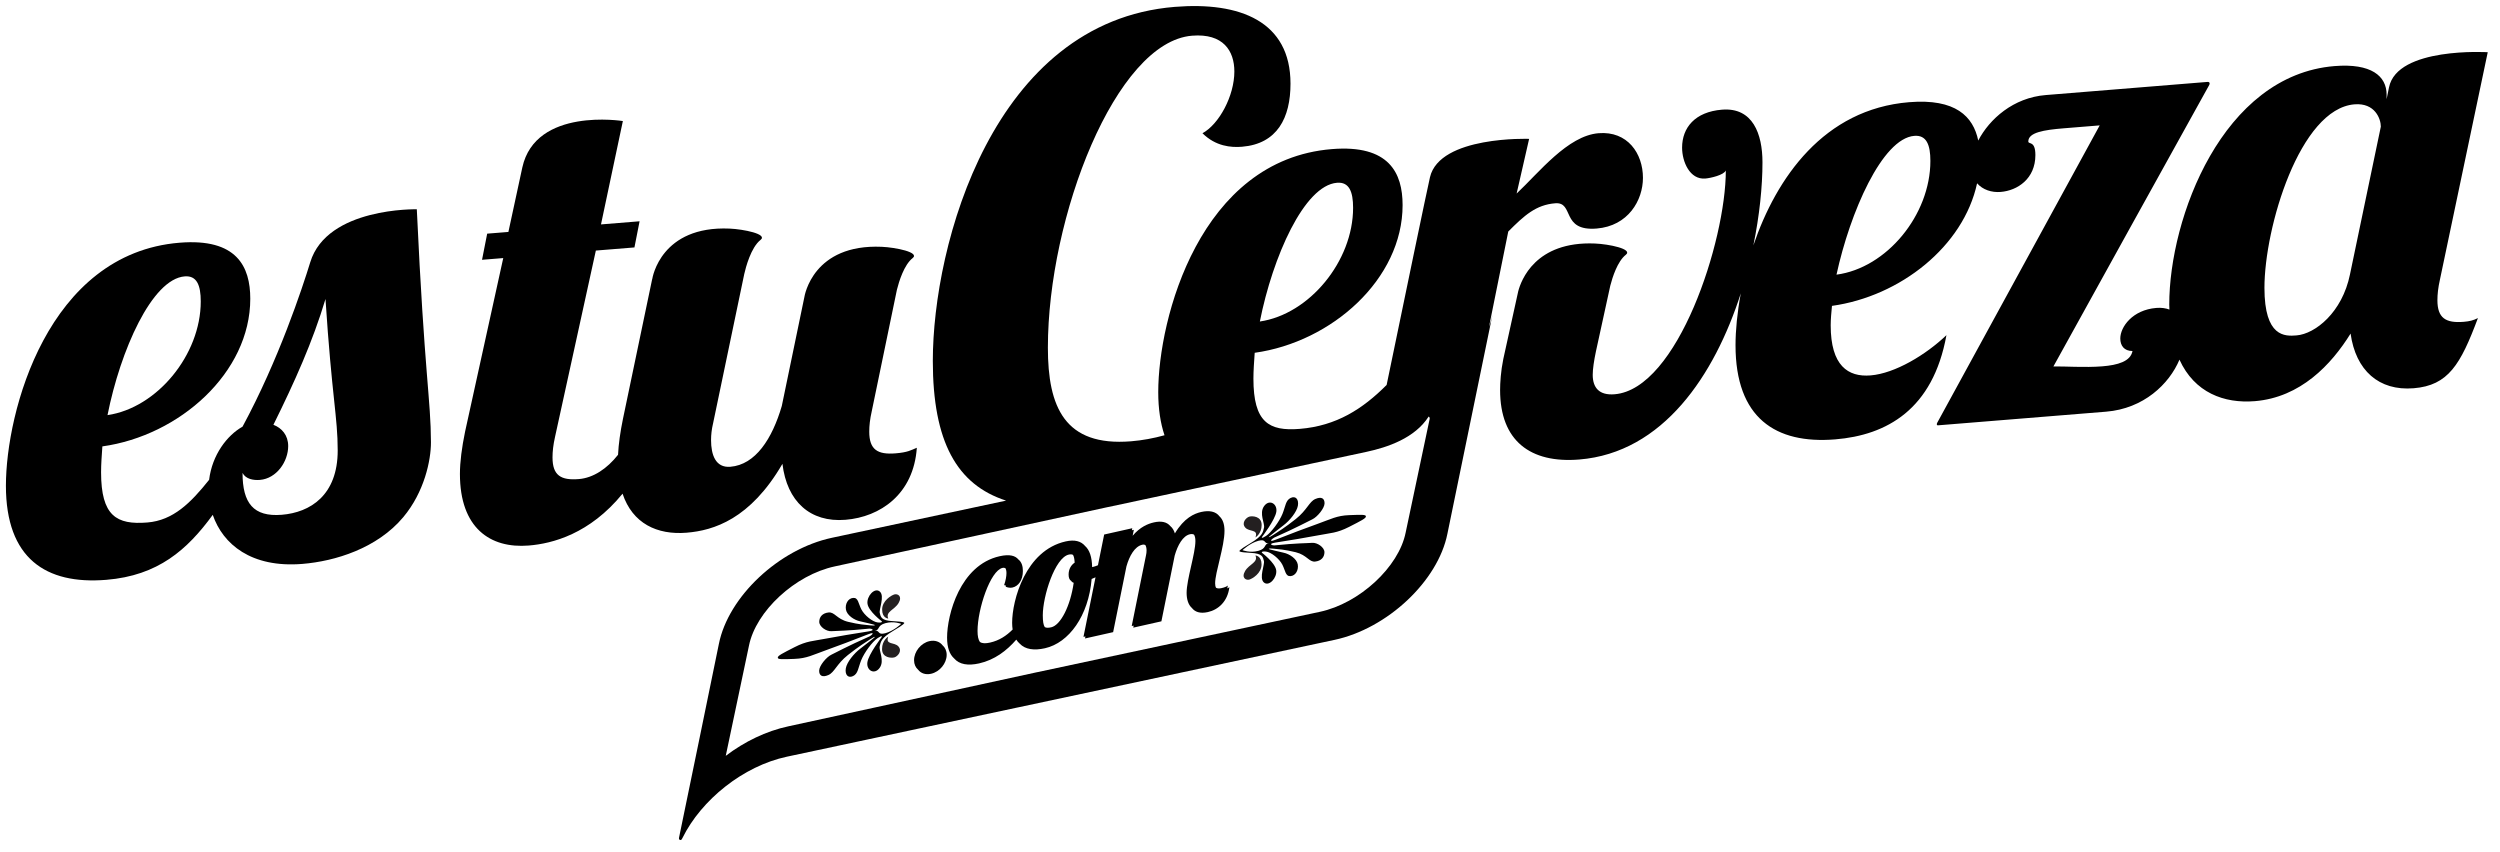 <?xml version="1.0" encoding="UTF-8" standalone="no"?><!DOCTYPE svg PUBLIC "-//W3C//DTD SVG 1.1//EN" "http://www.w3.org/Graphics/SVG/1.1/DTD/svg11.dtd"><svg width="100%" height="100%" viewBox="0 0 1285 438" version="1.1" xmlns="http://www.w3.org/2000/svg" xmlns:xlink="http://www.w3.org/1999/xlink" xml:space="preserve" xmlns:serif="http://www.serif.com/" style="fill-rule:evenodd;clip-rule:evenodd;stroke-linejoin:round;stroke-miterlimit:2;"><rect id="Mesa-de-trabajo1" serif:id="Mesa de trabajo1" x="0" y="0" width="1284.03" height="437.737" style="fill:none;"/><g><path d="M144.826,264.598c-14.542,1.175 -20.163,-5.966 -20.163,-21.5c1.654,3.171 5.621,3.842 8.925,3.575c8.596,-0.7 14.542,-9.45 14.542,-17.383c-0,-5.621 -3.304,-9.304 -7.6,-10.95c10.908,-22.037 20.162,-42.617 26.771,-64.646c3.304,50.629 6.279,60.642 6.279,77.834c-0,23.137 -14.213,31.887 -28.754,33.07m-49.9,-122.541c6.275,-0.509 8.262,4.612 8.262,12.883c0,27.433 -22.475,54.713 -47.925,58.429c6.608,-33.254 22.808,-69.937 39.663,-71.312m64.541,-7.263c-4.05,13.225 -16.291,50.284 -34.804,84.509c-7.95,4.466 -15.596,14.45 -17.179,27.32c-9.45,11.863 -18.471,20.855 -31.729,21.934c-15.867,1.296 -23.8,-3.359 -23.8,-25.834c-0,-3.97 0.329,-8.612 0.662,-13.275c39.667,-5.537 76.025,-37.904 76.025,-75.908c0,-16.537 -6.941,-31.175 -36.358,-28.783c-67.763,5.504 -89.246,86.908 -89.246,124.921c0,37.35 20.496,50.891 51.563,48.358c26.695,-2.163 41.679,-15.504 54.754,-33.404c5.179,15.071 19.762,27.354 46.046,25.221c16.858,-1.371 38.47,-8.005 51.895,-24.046c10.834,-12.934 14.242,-29.275 14.213,-38.513c-0.058,-21.812 -3.308,-34.429 -7.271,-119.721c0,0 -46.1,-1.116 -54.771,27.221" style="fill-rule:nonzero;"/><path d="M352.927,273.807c13.879,-1.129 32.721,-6.959 49.246,-35.4c2.317,19.304 14.213,30.246 32.396,28.766c17.846,-1.445 35.033,-13.095 36.683,-37.029c-2.966,1.234 -4.625,2.363 -10.904,2.875c-9.258,0.75 -13.55,-1.879 -13.55,-11.133c0,-2.975 0.325,-6.304 1.321,-10.679l12.896,-62.275c1.037,-4.15 3.658,-12.821 8.091,-16.284c3.805,-2.975 -8.804,-5.479 -15.895,-5.795c-35.213,-1.542 -39.638,24.958 -39.8,26.02l-11.567,55.809c-4.958,16.933 -13.55,30.191 -26.446,31.237c-7.604,0.617 -9.912,-6.146 -9.912,-13.746c-0,-2.645 0.333,-5.641 0.991,-8.337l16.075,-77.004c0.742,-3.271 3.425,-13.667 8.392,-17.546c3.808,-2.979 -8.813,-5.475 -15.892,-5.792c-35.266,-1.541 -39.658,25.038 -39.808,26.025l-0.038,0.004l-15.004,71.792c-1.383,6.725 -2.258,12.913 -2.521,18.438c-5.633,7.137 -12.712,11.883 -20.125,12.487c-9.262,0.758 -13.558,-1.867 -13.558,-11.133c0,-2.975 0.333,-6.304 1.321,-10.684l20.954,-95.637l19.833,-1.608l2.642,-13.442l-19.833,1.608l11.241,-53.129c0,0 -44.87,-7.254 -51.683,23.879c-1.525,6.963 -7.154,33.121 -7.154,33.121l-10.904,0.879l-2.646,13.438l10.904,-0.884l-19.625,89.255c-1.654,8.07 -2.642,15.425 -2.642,21.704c0,27.762 15.534,38.408 35.363,36.791c12.196,-0.987 31.329,-5.954 48.233,-26.65c5.104,15.309 17.738,21.288 32.925,20.059" style="fill-rule:nonzero;"/><path d="M722.511,273.721c-3.537,17.75 -23.741,36.413 -44.129,40.763l-145.391,31.05l-0,-0.013l-127.717,27.792c-11.475,2.446 -22.613,7.883 -32.238,15.187l11.934,-56.62c3.546,-17.75 23.75,-36.409 44.125,-40.755l140.483,-30.52l0,0.016l132.621,-28.333c11.183,-2.388 25.017,-7.142 32.075,-18.092c0.187,-0.287 0.687,0.488 0.596,1.009c-0.096,0.52 -12.359,58.516 -12.359,58.516m-35.287,-179.779c6.283,-0.512 8.267,4.613 8.267,12.875c-0,27.433 -22.48,54.708 -47.925,58.438c6.6,-33.259 22.795,-69.946 39.658,-71.313m88.025,25.063c8.262,-8.28 14.212,-13.721 24.125,-14.521c9.921,-0.809 2.787,14.487 21.3,12.987c16.196,-1.312 23.8,-14.496 23.8,-26.058c-0,-12.563 -7.938,-24.146 -22.804,-22.946c-15.871,1.296 -30.554,20.15 -42.125,31.017l6.425,-28.113c-0,0 -45.967,-1.658 -50.967,19.734c-1.487,6.366 -13.483,64.241 -22.275,106.754c-12.287,12.333 -25.8,21.054 -44.675,22.583c-15.867,1.283 -23.796,-3.362 -23.796,-25.837c0,-3.967 0.334,-8.621 0.659,-13.271c39.662,-5.538 76.02,-37.909 76.02,-75.921c0,-16.529 -6.941,-31.171 -36.358,-28.775c-67.758,5.5 -89.242,86.908 -89.242,124.925c0,8.646 1.146,15.967 3.221,22.158c-5.575,1.546 -11.316,2.625 -17.183,3.104c-34.204,2.771 -42.763,-17.683 -42.763,-48.1c0,-67.416 34.921,-157.195 74.117,-160.379c16.033,-1.3 21.733,7.821 21.733,18.404c0,12.555 -7.841,27.071 -16.387,31.738c6.771,6.721 14.604,7.404 20.308,6.942c18.171,-1.48 24.938,-14.917 24.938,-32.434c-0,-32.058 -26.009,-42.183 -59.496,-39.462c-93.354,7.587 -124.354,122.158 -124.354,181.983c-0,41.492 12.325,63.642 37.658,71.8l-89.533,19.108c-27.234,5.809 -53.238,30.23 -58.088,54.538c0,-0 -20.079,97.954 -20.429,99.333c-0.221,0.871 -0.042,1.279 0.454,1.434c0.5,0.15 0.734,0.07 1.279,-1.046c9.642,-19.559 31.221,-36.946 53.634,-41.738l118.712,-25.325l0,0.009l162.721,-34.717c27.238,-5.808 53.242,-30.238 58.088,-54.546l23.154,-112.533c-0.429,2.125 -1.067,4.25 -1.804,6.362l9.933,-49.191Z" style="fill-rule:nonzero;"/><path d="M1207.88,141.08c-3.971,19.491 -17.85,30.541 -27.437,31.316c-5.946,0.484 -16.521,1.009 -16.521,-24.441c-0,-31.063 18.179,-92.038 46.279,-94.33c10.571,-0.858 13.546,7.5 13.546,11.459l-15.867,75.996Zm-263.921,0.095c6.934,-31.962 23.463,-70 39.992,-71.345c6.279,-0.513 8.267,4.616 8.267,12.883c-0,27.767 -22.484,55.042 -48.259,58.462m308.875,13.113c0,-2.975 0.334,-6.317 1.317,-10.688l24.55,-116.758c-0,0 -46.575,-2.871 -50.758,18.096l-1.225,6.025l-0,-2.317c-0,-9.583 -7.93,-16.208 -26.767,-14.679c-57.513,4.671 -84.954,77.967 -84.954,122.592c-0,0.896 0.071,1.7 0.091,2.566c-1.895,-0.729 -4.129,-1.058 -6.754,-0.845c-12.229,0.995 -18.504,9.766 -18.504,15.712c0,3.642 1.979,6.45 6.275,6.433c-0.992,5.367 -7.6,7.23 -15.537,7.875c-8.921,0.725 -19.496,-0.07 -25.113,0.059c0,-0 79.213,-143.296 79.754,-144.063c0.738,-1.05 0.867,-2.308 -0.621,-2.183c-1.487,0.117 -83.104,6.75 -83.104,6.75c-16.625,1.35 -28.896,12.296 -34.666,23.383c-2.575,-12.396 -11.646,-21.662 -35.517,-19.716c-43.8,3.558 -68.246,38.825 -80.067,73.6c3.167,-15.4 4.679,-30.209 4.679,-42.688c0,-14.546 -4.954,-28.362 -20.816,-27.067c-13.888,1.125 -20.496,9.267 -20.496,19.513c-0,7.271 3.967,16.529 11.904,15.887c2.638,-0.216 9.583,-1.77 10.571,-4.166c-0,36.362 -24.788,112.416 -57.175,115.046c-7.933,0.65 -11.242,-3.388 -11.242,-9.992c0,-2.975 0.659,-7.325 1.65,-12.038l7.379,-33.775c1.1,-4.283 3.688,-12.525 7.988,-15.887c3.808,-2.983 -8.8,-5.496 -15.892,-5.792c-30.679,-1.275 -37.996,19.067 -39.421,24.588l-7.654,34.733c-1.316,6.388 -1.654,12.363 -1.654,15.996c0,26.121 15.542,37.742 40.667,35.708c43.091,-3.5 69.55,-43.325 83.054,-85.412c-1.863,9.966 -2.713,19.166 -2.713,26.671c0,37.341 20.492,50.883 51.234,48.391c26.437,-2.158 50.246,-15.325 57.179,-53.566c-10.575,10.104 -26.446,19.666 -39,20.687c-11.567,0.933 -20.496,-4.95 -20.496,-25.767c0,-2.979 0.325,-6.641 0.658,-9.975c35.113,-4.904 67.584,-30.587 74.592,-63.012c2.908,3.346 7.5,4.829 12.121,4.45c8.592,-0.692 17.842,-6.733 17.842,-18.963c-0,-7.6 -3.638,-5.325 -3.638,-6.979c0,-4.629 7.938,-5.929 18.179,-6.762l18.517,-1.504c-0,-0 -83.171,152.191 -83.513,152.854c-0.341,0.671 -0.312,1.371 0.338,1.321c0.65,-0.046 86.483,-7.021 86.483,-7.021c19.217,-1.563 32.388,-14.129 37.692,-26.738c7.729,16.988 22.962,22.613 38.712,21.334c23.467,-1.909 39.33,-18.738 49.242,-34.742c2.654,18.962 14.542,29.554 32.396,28.108c17.85,-1.446 24.133,-12.208 33.058,-36.075c-2.316,1.179 -4.296,1.675 -7.271,1.921c-9.258,0.75 -13.554,-1.875 -13.554,-11.129" style="fill-rule:nonzero;"/><path d="M471.921,344.249c1.413,1.838 3.842,2.709 6.642,2.071c4.417,-0.987 8.029,-5.312 8.029,-9.733c0,-2.071 -0.816,-3.767 -2.116,-4.904c-1.442,-1.867 -3.913,-2.771 -6.721,-2.142c-4.413,0.987 -7.929,5.392 -7.929,9.812c-0,2.088 0.8,3.771 2.095,4.896" style="fill-rule:nonzero;"/><path d="M552.378,289.204c-1.809,1.2 -3.113,3.312 -3.113,6.116c0,1.45 0.333,2.659 1.308,3.23c0.275,0.487 0.721,0.82 1.309,1c-1.7,11.941 -6.717,21.8 -11.554,22.879c-1.455,0.329 -2.538,0.35 -3.325,-0.109c-0.696,-1.075 -1.005,-2.954 -1.005,-6.054c0,-9.837 6.23,-29.612 13.363,-31.208c0.908,-0.208 1.612,-0.154 2.167,0.15c0.487,0.825 0.758,2.117 0.85,3.996m-61.942,49.237c2.704,3.146 7.183,3.809 12.833,2.546c7.934,-1.783 14.146,-6.492 19.109,-12.221c0.508,0.784 1.07,1.488 1.741,2.042c2.838,3.05 7.434,3.633 12.988,2.387c12.354,-2.775 22.396,-16.679 24,-35.612c0.675,-0.263 1.333,-0.563 1.996,-0.854l-6.2,30.616l1.012,-0.225l-0.212,1.055l14.454,-3.25l6.829,-33.767c1.504,-5.354 4.221,-10.279 8.137,-11.163c0.663,-0.15 1.188,-0.054 1.613,0.192c0.412,0.721 0.6,1.7 0.6,2.738c-0,0.895 -0.1,1.72 -0.3,2.575l-7.333,36.287l1.008,-0.225l-0.213,1.05l14.463,-3.25l6.829,-33.758c1.504,-5.367 4.221,-10.192 7.833,-11c0.859,-0.196 1.559,-0.109 2.117,0.212c0.458,0.742 0.7,1.825 0.7,3.271c0,6.429 -4.517,19.792 -4.517,26.621c0,3.158 0.775,6.079 2.734,7.808c1.541,1.988 4.112,3.004 8.208,2.088c5.317,-1.192 10.142,-5.388 11.046,-12.821c-0.271,0.233 -0.633,0.454 -1.088,0.658c0.105,-0.491 0.225,-0.958 0.288,-1.483c-0.604,0.542 -1.604,0.971 -3.313,1.35c-1.237,0.275 -2.125,0.175 -2.758,-0.2c-0.321,-0.592 -0.458,-1.375 -0.458,-2.304c-0,-5.617 4.812,-18.85 4.812,-26.979c0,-3.559 -0.962,-5.93 -2.55,-7.396c-1.933,-2.596 -5.312,-3.192 -9.396,-2.279c-3.612,0.812 -8.829,3.087 -13.554,11.025c-0.508,-1.655 -1.283,-2.88 -2.291,-3.713c-1.875,-2.271 -4.83,-2.767 -8.455,-1.958c-3.158,0.708 -7.133,2.362 -10.966,6.875l0.616,-3.05l-1.008,0.225l0.208,-1.046l-14.454,3.242l-3.196,15.791c-0.92,0.371 -1.812,0.696 -2.633,0.879c-0.104,0.025 -0.225,0.046 -0.35,0.067c-0.117,-5.154 -1.312,-8.779 -3.604,-10.821c-2.125,-2.546 -5.429,-3.404 -10.004,-2.375c-20.688,4.642 -27.513,30.267 -27.513,41.817c0,1.262 0.092,2.412 0.254,3.471c-3.233,3.225 -6.858,5.641 -11.608,6.708c-2.296,0.513 -4.029,0.513 -5.229,-0.337c-0.792,-1.113 -1.204,-2.896 -1.204,-5.655c-0,-11.154 6.529,-30.991 12.858,-32.404c0.608,-0.141 1.071,-0.029 1.479,0.175c0.334,0.613 0.529,1.421 0.529,2.488c0,1.704 -0.404,3.808 -1.195,6.196c0.316,0.141 0.629,0.183 0.945,0.266c-0.058,0.192 -0.083,0.359 -0.15,0.559c1.196,0.529 2.409,0.658 3.517,0.412c2.904,-0.654 5.321,-3.608 5.321,-8.529c-0,-2.354 -0.592,-4.567 -2.342,-5.917c-1.533,-1.871 -4.416,-2.804 -9.612,-1.637c-20.384,4.562 -27.009,30.158 -27.009,41.812c0,5.196 1.317,8.667 3.638,10.725" style="fill-rule:nonzero;"/><path d="M640,293.476c-2.117,3.596 0.512,4.879 2.1,4.45c1.579,-0.437 6.325,-3.237 6.341,-7.766c0.009,-4.521 -3.15,-4.659 -3.15,-4.659c1.563,3.588 -3.175,4.384 -5.291,7.975" style="fill:#231f20;fill-rule:nonzero;"/><path d="M645.302,276.236c-0,-0 3.175,-1.871 3.187,-6.396c0.004,-4.525 -4.737,-4.733 -6.316,-4.296c-1.592,0.434 -4.23,3.163 -2.13,5.6c2.109,2.442 6.863,0.642 5.259,5.092" style="fill:#231f20;fill-rule:nonzero;"/><path d="M646.775,277.973c4.337,-1.187 2.704,1.838 5.416,1.096c-2.712,0.742 -1.091,2.879 -5.429,4.071c-4.337,1.183 -8.125,-0.362 -8.125,-0.362c0,-0 3.804,-3.617 8.138,-4.805m-3.963,6.192c6.321,0.283 6.317,2.288 6.842,4.154c0.521,1.867 -2.658,8.767 -0.017,11.059c2.621,2.295 6.854,-2.38 6.338,-6.255c-0.525,-3.875 -7.367,-9.037 -7.367,-9.037c0,-0 -0.521,-0.858 2.108,-0.579c2.634,0.283 6.85,3.654 8.421,6.741c1.579,3.084 1.575,6.096 4.209,5.875c2.633,-0.212 4.22,-3.162 3.7,-6.037c-0.525,-2.867 -4.2,-5.375 -7.367,-6.017c-3.158,-0.641 -5.796,-1.429 -6.85,-1.637c-1.05,-0.217 -1.05,-0.717 1.579,-0.434c2.642,0.28 5.8,0.417 11.6,1.846c5.796,1.429 6.842,5.159 10.008,4.796c3.159,-0.362 4.746,-2.304 4.755,-4.817c0.004,-2.512 -3.684,-5.02 -6.317,-4.804c-2.633,0.225 -7.708,0.1 -19.504,1.321c-0,0 -1.584,-0.062 -1.584,-0.567c0,-0.504 0.53,-0.65 4.746,-1.3c4.217,-0.654 13.188,-2.104 19.509,-3.329c6.333,-1.241 9.495,-1.096 15.833,-4.337c6.329,-3.238 8.629,-4.375 8.633,-5.379c0,-1.005 -2.3,-0.88 -8.625,-0.65c-6.325,0.225 -9.491,2.091 -15.821,4.333c-6.333,2.229 -15.304,5.696 -19.525,7.354c-4.22,1.654 -4.75,1.8 -4.75,1.296c0,-0.5 1.592,-1.446 1.592,-1.446c11.808,-5.233 16.888,-8.133 19.517,-9.354c2.641,-1.229 6.346,-5.754 6.35,-8.271c0.004,-2.517 -1.579,-3.587 -4.742,-2.212c-3.167,1.366 -4.233,5.675 -10.037,10.279c-5.813,4.604 -8.975,6.475 -11.613,8.204c-2.642,1.725 -2.642,1.225 -1.587,0.433c1.05,-0.791 3.7,-3.021 6.866,-5.391c3.171,-2.38 6.867,-6.909 7.4,-10.071c0.538,-3.159 -1.041,-5.238 -3.683,-4.013c-2.642,1.225 -2.646,4.238 -4.233,8.192c-1.588,3.95 -5.813,9.629 -8.459,11.358c-2.641,1.729 -2.112,0.575 -2.112,0.575c-0,0 6.875,-8.916 7.416,-13.079c0.534,-4.162 -3.683,-6.525 -6.329,-2.787c-2.646,3.737 0.513,8.9 -0.021,11.058c-0.533,2.15 -0.537,4.162 -6.866,7.904c-6.338,3.75 -5.759,4.088 -5.759,4.088c0,-0 -0.583,0.666 5.746,0.937" style="fill-rule:nonzero;"/><path d="M456.573,317.943c-1.571,-3.583 3.175,-4.387 5.292,-7.979c2.112,-3.591 -0.517,-4.879 -2.1,-4.446c-1.579,0.434 -6.329,3.238 -6.346,7.767c-0.008,4.521 3.154,4.658 3.154,4.658" style="fill:#231f20;fill-rule:nonzero;"/><path d="M453.375,333.601c-0.009,4.529 4.737,4.733 6.316,4.3c1.588,-0.438 4.23,-3.171 2.125,-5.6c-2.104,-2.438 -6.854,-0.646 -5.258,-5.092c0,0 -3.175,1.871 -3.183,6.392" style="fill:#231f20;fill-rule:nonzero;"/><path d="M455.1,320.303c4.342,-1.187 8.129,0.363 8.129,0.363c0,-0 -3.804,3.617 -8.141,4.8c-4.338,1.187 -2.7,-1.838 -5.417,-1.096c2.717,-0.742 1.092,-2.875 5.429,-4.067m-46.696,18.359c6.325,-0.225 9.488,-2.092 15.821,-4.329c6.329,-2.23 15.3,-5.7 19.521,-7.355c4.225,-1.658 4.75,-1.8 4.754,-1.3c0,0.5 -1.596,1.446 -1.596,1.446c-11.808,5.234 -16.887,8.138 -19.516,9.359c-2.642,1.225 -6.346,5.754 -6.35,8.266c-0,2.517 1.579,3.592 4.741,2.221c3.167,-1.375 4.234,-5.679 10.038,-10.283c5.816,-4.604 8.975,-6.479 11.612,-8.204c2.642,-1.725 2.642,-1.225 1.588,-0.434c-1.054,0.788 -3.7,3.017 -6.863,5.392c-3.175,2.383 -6.871,6.908 -7.4,10.067c-0.537,3.158 1.042,5.237 3.679,4.012c2.638,-1.221 2.65,-4.233 4.234,-8.192c1.587,-3.95 5.816,-9.629 8.462,-11.354c2.638,-1.733 2.109,-0.579 2.109,-0.579c-0,0 -6.875,8.917 -7.413,13.079c-0.533,4.167 3.679,6.529 6.321,2.792c2.65,-3.738 -0.504,-8.9 0.025,-11.063c0.533,-2.15 0.537,-4.162 6.867,-7.9c6.341,-3.745 5.758,-4.087 5.758,-4.087c-0,-0 0.583,-0.671 -5.746,-0.942c-6.321,-0.279 -6.317,-2.287 -6.837,-4.154c-0.53,-1.862 2.65,-8.762 0.016,-11.058c-2.621,-2.296 -6.854,2.379 -6.337,6.258c0.516,3.871 7.366,9.033 7.366,9.033c0,0 0.521,0.863 -2.112,0.58c-2.633,-0.284 -6.85,-3.655 -8.421,-6.738c-1.575,-3.083 -1.575,-6.1 -4.204,-5.875c-2.642,0.208 -4.229,3.158 -3.7,6.033c0.521,2.867 4.2,5.38 7.358,6.017c3.163,0.646 5.8,1.429 6.85,1.642c1.054,0.221 1.05,0.716 -1.579,0.433c-2.633,-0.279 -5.796,-0.421 -11.596,-1.85c-5.796,-1.425 -6.846,-5.154 -10.008,-4.792c-3.158,0.363 -4.746,2.3 -4.754,4.813c-0,2.512 3.683,5.021 6.316,4.804c2.634,-0.217 7.709,-0.1 19.509,-1.321c-0,0 1.583,0.063 1.583,0.575c0,0.5 -0.529,0.642 -4.75,1.292c-4.217,0.658 -13.187,2.104 -19.508,3.333c-6.334,1.238 -9.496,1.096 -15.829,4.334c-6.334,3.237 -8.634,4.379 -8.634,5.379c-0.004,1.004 2.296,0.883 8.625,0.65" style="fill-rule:nonzero;"/></g></svg>